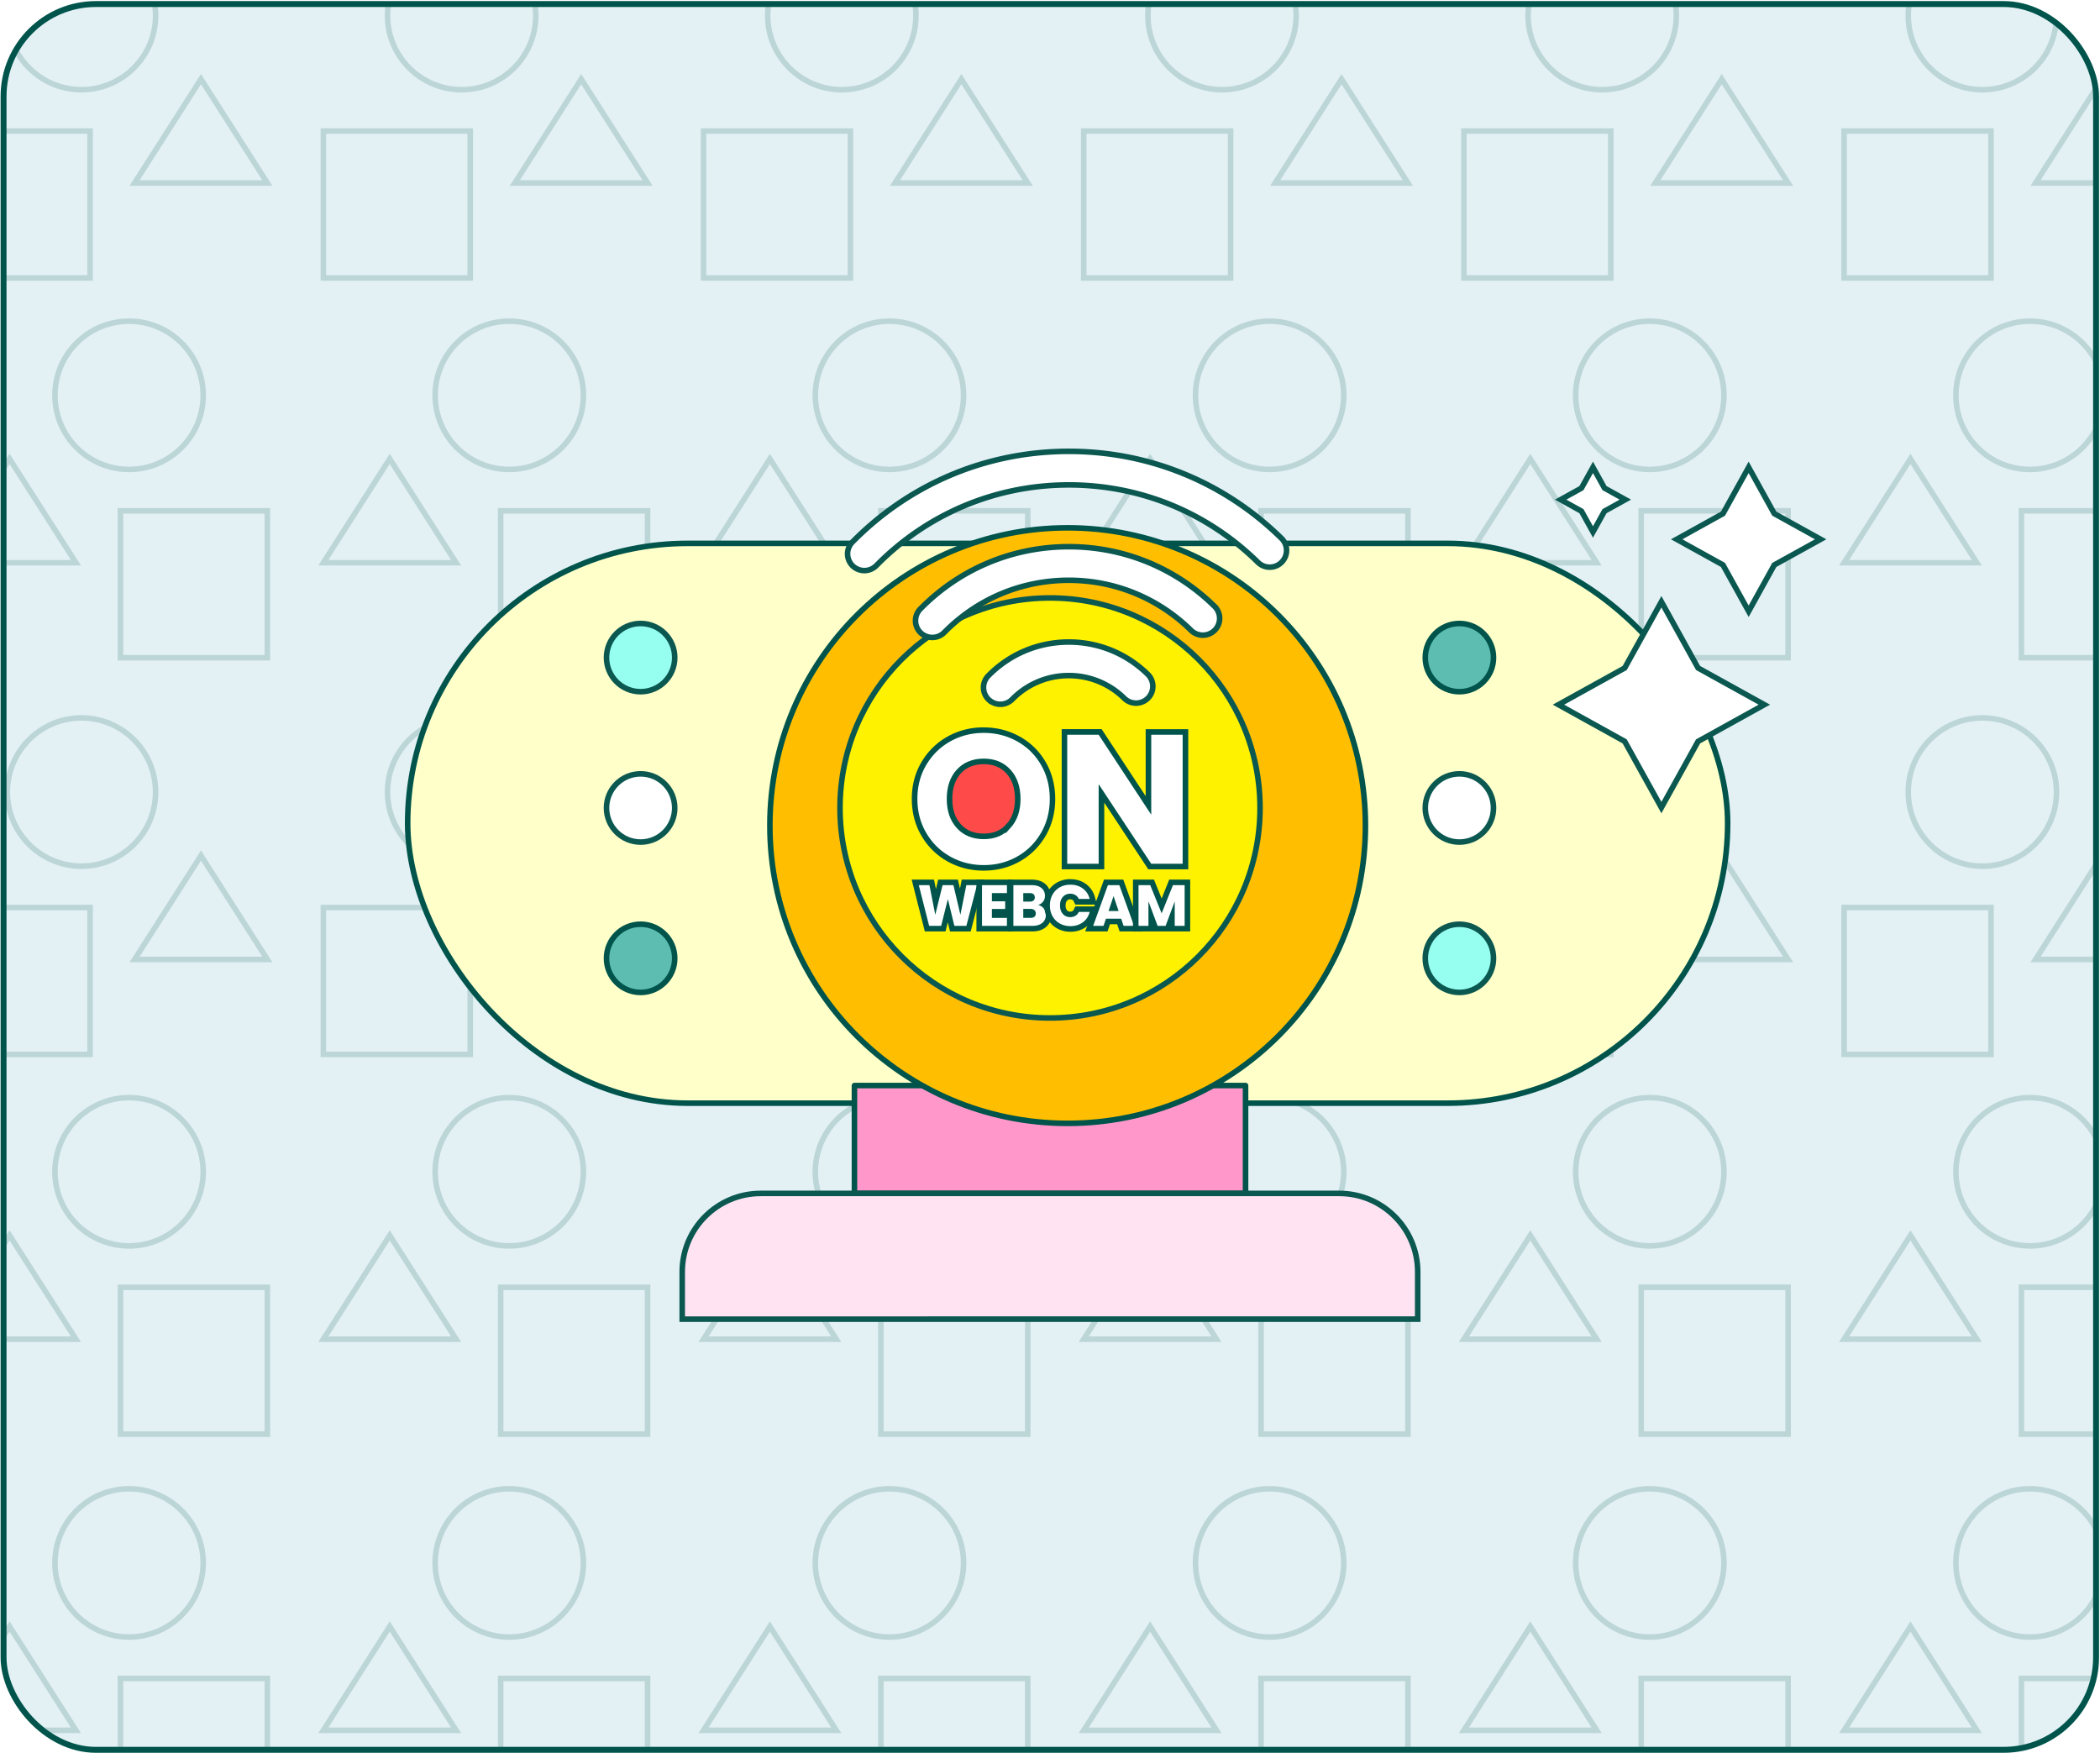 <svg xmlns="http://www.w3.org/2000/svg" id="Layer_1" data-name="Layer 1" viewBox="0 0 566.85 473.16"><defs><filter id="drop-shadow-3" width="362.56" height="157.37" x="104.53" y="141.17" filterUnits="userSpaceOnUse"><feOffset dx="4.76" dy="4.76"/><feGaussianBlur result="blur"/><feFlood flood-color="#000" flood-opacity=".06"/><feComposite in2="blur" operator="in"/><feComposite in="SourceGraphic"/></filter><filter id="drop-shadow-4" width="167.02" height="167.02" x="202.29" y="136.97" filterUnits="userSpaceOnUse"><feOffset dx="4.76" dy="4.76"/><feGaussianBlur result="blur-2"/><feFlood flood-color="#000" flood-opacity=".06"/><feComposite in2="blur-2" operator="in"/><feComposite in="SourceGraphic"/></filter><filter id="drop-shadow-5" width="124.75" height="74.54" x="223.27" y="116.33" filterUnits="userSpaceOnUse"><feOffset dx="4.76" dy="4.76"/><feGaussianBlur result="blur-3"/><feFlood flood-color="#000" flood-opacity=".06"/><feComposite in2="blur-3" operator="in"/><feComposite in="SourceGraphic"/></filter><filter id="drop-shadow-6" width="63.42" height="63.42" x="414.37" y="156.13" filterUnits="userSpaceOnUse"><feOffset dx="4.76" dy="4.76"/><feGaussianBlur result="blur-4"/><feFlood flood-color="#000" flood-opacity=".06"/><feComposite in2="blur-4" operator="in"/><feComposite in="SourceGraphic"/></filter><filter id="drop-shadow-7" width="25.31" height="25.31" x="414.95" y="119.84" filterUnits="userSpaceOnUse"><feOffset dx="4.76" dy="4.76"/><feGaussianBlur result="blur-5"/><feFlood flood-color="#000" flood-opacity=".06"/><feComposite in2="blur-5" operator="in"/><feComposite in="SourceGraphic"/></filter><filter id="drop-shadow-8" width="46.71" height="46.71" x="446.27" y="119.84" filterUnits="userSpaceOnUse"><feOffset dx="4.76" dy="4.76"/><feGaussianBlur result="blur-6"/><feFlood flood-color="#000" flood-opacity=".06"/><feComposite in2="blur-6" operator="in"/><feComposite in="SourceGraphic"/></filter><clipPath id="clippath"><rect width="564.83" height="471.26" x=".96" y="1.09" rx="24.94" ry="24.94" style="fill:none"/></clipPath><style>.cls-11,.cls-5,.cls-7{stroke-width:1.5px;stroke-miterlimit:10}.cls-5,.cls-7{stroke:#0b5851}.cls-13,.cls-5{fill:#fff}.cls-11{stroke:#00544b}.cls-16{fill:#00544b}.cls-7{fill:#97fff0}.cls-11{fill:#5dbdb1}</style></defs><rect width="564.83" height="471.26" x=".96" y="1.09" rx="24.94" ry="24.94" style="fill:#e3f1f5;stroke-width:1.6px;stroke-linecap:round;stroke-linejoin:round;stroke:#00544b"/><g style="opacity:.18"><g style="clip-path:url(#clippath)"><path d="M538.18 75.78h-41.15V34.63h41.15v41.15Zm-39.66-1.5h38.15V36.13h-38.15v38.15Zm88.14-24.13h-38.58l19.29-30.18 19.29 30.18Zm-35.84-1.5h33.1l-16.55-25.9-16.55 25.9ZM535.1 24.97c-11.45 0-20.76-9.31-20.76-20.76s9.31-20.76 20.76-20.76 20.76 9.31 20.76 20.76-9.31 20.76-20.76 20.76Zm0-40.03c-10.62 0-19.26 8.64-19.26 19.26s8.64 19.26 19.26 19.26 19.26-8.64 19.26-19.26-8.64-19.26-19.26-19.26Zm50.94 193.35h-41.15v-41.15h41.15v41.15Zm-39.66-1.5h38.15v-38.15h-38.15v38.15Zm-11.4-24.13H496.4l19.29-30.18 19.29 30.18Zm-35.84-1.5h33.1l-16.55-25.9-16.55 25.9Zm48.82-23.69c-11.45 0-20.76-9.31-20.76-20.76s9.31-20.76 20.76-20.76 20.76 9.31 20.76 20.76-9.31 20.76-20.76 20.76Zm0-40.02c-10.62 0-19.26 8.64-19.26 19.26s8.64 19.26 19.26 19.26 19.26-8.64 19.26-19.26-8.64-19.26-19.26-19.26Zm-9.78 197.93h-41.15v-41.15h41.15v41.15Zm-39.66-1.5h38.15v-38.15h-38.15v38.15Zm88.14-24.13h-38.58l19.29-30.18 19.29 30.18Zm-35.84-1.5h33.1l-16.55-25.9-16.55 25.9Zm-15.72-23.68c-11.45 0-20.76-9.31-20.76-20.76s9.31-20.76 20.76-20.76 20.76 9.31 20.76 20.76-9.31 20.76-20.76 20.76Zm0-40.03c-10.62 0-19.26 8.64-19.26 19.26s8.64 19.26 19.26 19.26 19.26-8.64 19.26-19.26-8.64-19.26-19.26-19.26Zm50.94 193.35h-41.15v-41.15h41.15v41.15Zm-39.66-1.5h38.15v-38.15h-38.15v38.15Zm-11.4-24.13H496.4l19.29-30.18 19.29 30.18Zm-35.84-1.5h33.1l-16.55-25.9-16.55 25.9Zm48.82-23.68c-11.45 0-20.76-9.31-20.76-20.76s9.31-20.76 20.76-20.76 20.76 9.31 20.76 20.76-9.31 20.76-20.76 20.76Zm0-40.03c-10.62 0-19.26 8.64-19.26 19.26s8.64 19.26 19.26 19.26 19.26-8.64 19.26-19.26-8.64-19.26-19.26-19.26ZM435.55 75.78H394.4V34.63h41.15v41.15Zm-39.65-1.5h38.15V36.13H395.9v38.15Zm88.13-24.13h-38.58l19.29-30.18 19.29 30.18Zm-35.84-1.5h33.1l-16.55-25.9-16.55 25.9Zm-15.71-23.68c-11.45 0-20.76-9.31-20.76-20.76s9.31-20.76 20.76-20.76 20.76 9.31 20.76 20.76-9.31 20.76-20.76 20.76Zm0-40.03c-10.62 0-19.26 8.64-19.26 19.26s8.64 19.26 19.26 19.26 19.26-8.64 19.26-19.26-8.64-19.26-19.26-19.26Zm50.93 193.35h-41.15v-41.15h41.15v41.15Zm-39.65-1.5h38.15v-38.15h-38.15v38.15Zm-11.4-24.13h-38.58l19.29-30.18 19.29 30.18Zm-35.84-1.5h33.1l-16.55-25.9-16.55 25.9Zm48.81-23.69c-11.45 0-20.76-9.31-20.76-20.76s9.31-20.76 20.76-20.76 20.76 9.31 20.76 20.76-9.31 20.76-20.76 20.76Zm0-40.02c-10.62 0-19.26 8.64-19.26 19.26s8.64 19.26 19.26 19.26 19.26-8.64 19.26-19.26-8.64-19.26-19.26-19.26Zm-9.78 197.93H394.4v-41.15h41.15v41.15Zm-39.65-1.5h38.15v-38.15H395.9v38.15Zm88.13-24.13h-38.58l19.29-30.18 19.29 30.18Zm-35.84-1.5h33.1l-16.55-25.9-16.55 25.9Zm-15.71-23.68c-11.45 0-20.76-9.31-20.76-20.76s9.31-20.76 20.76-20.76 20.76 9.31 20.76 20.76-9.31 20.76-20.76 20.76Zm0-40.03c-10.62 0-19.26 8.64-19.26 19.26s8.64 19.26 19.26 19.26 19.26-8.64 19.26-19.26-8.64-19.26-19.26-19.26Zm50.93 193.35h-41.15v-41.15h41.15v41.15Zm-39.65-1.5h38.15v-38.15h-38.15v38.15Zm-11.4-24.13h-38.58l19.29-30.18 19.29 30.18Zm-35.84-1.5h33.1l-16.55-25.9-16.55 25.9Zm48.81-23.68c-11.45 0-20.76-9.31-20.76-20.76s9.31-20.76 20.76-20.76 20.76 9.31 20.76 20.76-9.31 20.76-20.76 20.76Zm0-40.03c-10.62 0-19.26 8.64-19.26 19.26s8.64 19.26 19.26 19.26 19.26-8.64 19.26-19.26-8.64-19.26-19.26-19.26ZM332.93 75.78h-41.15V34.63h41.15v41.15Zm-39.65-1.5h38.15V36.13h-38.15v38.15Zm88.13-24.13h-38.58l19.29-30.18 19.29 30.18Zm-35.84-1.5h33.1l-16.55-25.9-16.55 25.9Zm-15.71-23.68c-11.45 0-20.76-9.31-20.76-20.76s9.31-20.76 20.76-20.76 20.76 9.31 20.76 20.76-9.31 20.76-20.76 20.76Zm0-40.03c-10.62 0-19.26 8.64-19.26 19.26s8.64 19.26 19.26 19.26 19.26-8.64 19.26-19.26-8.64-19.26-19.26-19.26Zm50.93 193.35h-41.15v-41.15h41.15v41.15Zm-39.65-1.5h38.15v-38.15h-38.15v38.15Zm-11.4-24.13h-38.58l19.29-30.18 19.29 30.18Zm-35.84-1.5H327l-16.55-25.9-16.55 25.9Zm48.81-23.69c-11.45 0-20.76-9.31-20.76-20.76s9.31-20.76 20.76-20.76 20.76 9.31 20.76 20.76-9.31 20.76-20.76 20.76Zm0-40.02c-10.62 0-19.26 8.64-19.26 19.26s8.64 19.26 19.26 19.26 19.26-8.64 19.26-19.26-8.64-19.26-19.26-19.26Zm-9.78 197.93h-41.15v-41.15h41.15v41.15Zm-39.65-1.5h38.15v-38.15h-38.15v38.15Zm88.13-24.13h-38.58l19.29-30.18 19.29 30.18Zm-35.84-1.5h33.1l-16.55-25.9-16.55 25.9Zm-15.71-23.68c-11.45 0-20.76-9.31-20.76-20.76s9.31-20.76 20.76-20.76 20.76 9.31 20.76 20.76-9.31 20.76-20.76 20.76Zm0-40.03c-10.62 0-19.26 8.64-19.26 19.26s8.64 19.26 19.26 19.26 19.26-8.64 19.26-19.26-8.64-19.26-19.26-19.26Zm50.93 193.35h-41.15v-41.15h41.15v41.15Zm-39.65-1.5h38.15v-38.15h-38.15v38.15Zm-11.4-24.13h-38.58l19.29-30.18 19.29 30.18Zm-35.84-1.5H327l-16.55-25.9-16.55 25.9Zm48.81-23.68c-11.45 0-20.76-9.31-20.76-20.76s9.31-20.76 20.76-20.76 20.76 9.31 20.76 20.76-9.31 20.76-20.76 20.76Zm0-40.03c-10.62 0-19.26 8.64-19.26 19.26s8.64 19.26 19.26 19.26 19.26-8.64 19.26-19.26-8.64-19.26-19.26-19.26ZM230.31 75.78h-41.15V34.63h41.15v41.15Zm-39.66-1.5h38.15V36.13h-38.15v38.15Zm88.14-24.13h-38.58l19.29-30.18 19.29 30.18Zm-35.84-1.5h33.1l-16.55-25.9-16.55 25.9Zm-15.72-23.68c-11.45 0-20.76-9.31-20.76-20.76s9.31-20.76 20.76-20.76 20.76 9.31 20.76 20.76-9.31 20.76-20.76 20.76Zm0-40.03c-10.62 0-19.26 8.64-19.26 19.26s8.64 19.26 19.26 19.26 19.26-8.64 19.26-19.26-8.64-19.26-19.26-19.26Zm50.94 193.35h-41.15v-41.15h41.15v41.15Zm-39.65-1.5h38.15v-38.15h-38.15v38.15Zm-11.41-24.13h-38.58l19.29-30.18 19.29 30.18Zm-35.84-1.5h33.1l-16.55-25.9-16.55 25.9Zm48.82-23.69c-11.45 0-20.76-9.31-20.76-20.76s9.31-20.76 20.76-20.76 20.76 9.31 20.76 20.76-9.31 20.76-20.76 20.76Zm0-40.02c-10.62 0-19.26 8.64-19.26 19.26s8.64 19.26 19.26 19.26 19.26-8.64 19.26-19.26-8.64-19.26-19.26-19.26Zm-9.78 197.93h-41.15v-41.15h41.15v41.15Zm-39.66-1.5h38.15v-38.15h-38.15v38.15Zm88.14-24.13h-38.58l19.29-30.18 19.29 30.18Zm-35.84-1.5h33.1l-16.55-25.9-16.55 25.9Zm-15.72-23.68c-11.45 0-20.76-9.31-20.76-20.76s9.31-20.76 20.76-20.76 20.76 9.31 20.76 20.76-9.31 20.76-20.76 20.76Zm0-40.03c-10.62 0-19.26 8.64-19.26 19.26s8.64 19.26 19.26 19.26 19.26-8.64 19.26-19.26-8.64-19.26-19.26-19.26Zm50.94 193.35h-41.15v-41.15h41.15v41.15Zm-39.65-1.5h38.15v-38.15h-38.15v38.15Zm-11.41-24.13h-38.58l19.29-30.18 19.29 30.18Zm-35.84-1.5h33.1l-16.55-25.9-16.55 25.9Zm48.82-23.68c-11.45 0-20.76-9.31-20.76-20.76s9.31-20.76 20.76-20.76 20.76 9.31 20.76 20.76-9.31 20.76-20.76 20.76Zm0-40.03c-10.62 0-19.26 8.64-19.26 19.26s8.64 19.26 19.26 19.26 19.26-8.64 19.26-19.26-8.64-19.26-19.26-19.26ZM127.69 75.78H86.54V34.63h41.15v41.15Zm-39.66-1.5h38.15V36.13H88.03v38.15Zm88.14-24.13h-38.58l19.29-30.18 19.29 30.18Zm-35.84-1.5h33.1l-16.55-25.9-16.55 25.9Zm-15.72-23.68c-11.45 0-20.76-9.31-20.76-20.76s9.31-20.76 20.76-20.76 20.76 9.31 20.76 20.76-9.31 20.76-20.76 20.76Zm0-40.03c-10.62 0-19.26 8.64-19.26 19.26s8.64 19.26 19.26 19.26 19.26-8.64 19.26-19.26-8.64-19.26-19.26-19.26Zm50.94 193.35H134.4v-41.15h41.15v41.15Zm-39.66-1.5h38.15v-38.15h-38.15v38.15Zm-11.4-24.13H85.91l19.29-30.18 19.29 30.18Zm-35.84-1.5h33.1l-16.55-25.9-16.55 25.9Zm48.82-23.69c-11.45 0-20.76-9.31-20.76-20.76s9.31-20.76 20.76-20.76 20.76 9.31 20.76 20.76-9.31 20.76-20.76 20.76Zm0-40.02c-10.62 0-19.26 8.64-19.26 19.26s8.64 19.26 19.26 19.26 19.26-8.64 19.26-19.26-8.64-19.26-19.26-19.26Zm-9.78 197.93H86.54v-41.15h41.15v41.15Zm-39.66-1.5h38.15v-38.15H88.03v38.15Zm88.14-24.13h-38.58l19.29-30.18 19.29 30.18Zm-35.84-1.5h33.1l-16.55-25.9-16.55 25.9Zm-15.72-23.68c-11.45 0-20.76-9.31-20.76-20.76s9.31-20.76 20.76-20.76 20.76 9.31 20.76 20.76-9.31 20.76-20.76 20.76Zm0-40.03c-10.62 0-19.26 8.64-19.26 19.26s8.64 19.26 19.26 19.26 19.26-8.64 19.26-19.26-8.64-19.26-19.26-19.26Zm50.94 193.35H134.4v-41.15h41.15v41.15Zm-39.66-1.5h38.15v-38.15h-38.15v38.15Zm-11.4-24.13H85.91l19.29-30.18 19.29 30.18Zm-35.84-1.5h33.1l-16.55-25.9-16.55 25.9Zm48.82-23.68c-11.45 0-20.76-9.31-20.76-20.76s9.31-20.76 20.76-20.76 20.76 9.31 20.76 20.76-9.31 20.76-20.76 20.76Zm0-40.03c-10.62 0-19.26 8.64-19.26 19.26s8.64 19.26 19.26 19.26 19.26-8.64 19.26-19.26-8.64-19.26-19.26-19.26ZM25.06 75.78h-41.15V34.63h41.15v41.15Zm-39.65-1.5h38.15V36.13h-38.15v38.15Zm88.13-24.13H34.96l19.29-30.18 19.29 30.18Zm-35.84-1.5h33.1l-16.55-25.9-16.55 25.9ZM21.99 24.97c-11.45 0-20.76-9.32-20.76-20.77s9.31-20.76 20.76-20.76S42.75-7.24 42.75 4.2s-9.31 20.76-20.76 20.76Zm0-40.03C11.37-15.06 2.73-6.42 2.73 4.2s8.64 19.26 19.26 19.26S41.25 14.82 41.25 4.2s-8.64-19.26-19.26-19.26Zm50.93 193.35H31.77v-41.15h41.15v41.15Zm-39.65-1.5h38.15v-38.15H33.27v38.15Zm-11.4-24.13h-38.58l19.29-30.19 19.29 30.18Zm-35.84-1.5h33.1l-16.55-25.9-16.55 25.9Zm48.81-23.69c-11.45 0-20.76-9.31-20.76-20.76s9.31-20.76 20.76-20.76 20.76 9.31 20.76 20.76-9.31 20.76-20.76 20.76Zm0-40.02c-10.62 0-19.26 8.64-19.26 19.26s8.64 19.26 19.26 19.26 19.26-8.64 19.26-19.26-8.64-19.26-19.26-19.26Zm-9.78 197.93h-41.15v-41.15h41.15v41.15Zm-39.65-1.5h38.15v-38.15h-38.15v38.15Zm88.13-24.13H34.96l19.29-30.18 19.29 30.18Zm-35.84-1.5h33.1l-16.55-25.9-16.55 25.9Zm-15.71-23.68c-11.45 0-20.76-9.31-20.76-20.76s9.31-20.76 20.76-20.76 20.76 9.31 20.76 20.76-9.31 20.76-20.76 20.76Zm0-40.03c-10.62 0-19.26 8.64-19.26 19.26s8.64 19.26 19.26 19.26 19.26-8.64 19.26-19.26-8.64-19.26-19.26-19.26Zm50.93 193.35H31.77v-41.15h41.15v41.15Zm-39.65-1.5h38.15v-38.15H33.27v38.15Zm-11.4-24.13h-38.58l19.29-30.18 19.29 30.18Zm-35.84-1.5h33.1l-16.55-25.9-16.55 25.9Zm48.81-23.68c-11.45 0-20.76-9.31-20.76-20.76s9.31-20.76 20.76-20.76 20.76 9.31 20.76 20.76-9.31 20.76-20.76 20.76Zm0-40.03c-10.62 0-19.26 8.64-19.26 19.26s8.64 19.26 19.26 19.26 19.26-8.64 19.26-19.26-8.64-19.26-19.26-19.26Zm551.2 196.43h-41.15v-41.15h41.15v41.15Zm-39.66-1.5h38.15v-38.15h-38.15v38.15Zm-11.4-24.14H496.4l19.29-30.18 19.29 30.18Zm-35.84-1.5h33.1l-16.55-25.9-16.55 25.9Zm48.82-23.68c-11.45 0-20.76-9.31-20.76-20.76s9.31-20.76 20.76-20.76 20.76 9.31 20.76 20.76-9.31 20.76-20.76 20.76Zm0-40.02c-10.62 0-19.26 8.64-19.26 19.26s8.64 19.26 19.26 19.26 19.26-8.64 19.26-19.26-8.64-19.26-19.26-19.26Zm-64.55 90.84h-41.15v-41.15h41.15v41.15Zm-39.65-1.5h38.15v-38.15h-38.15v38.15Zm-11.4-24.14h-38.58l19.29-30.18 19.29 30.18Zm-35.84-1.5h33.1l-16.55-25.9-16.55 25.9Zm48.81-23.68c-11.45 0-20.76-9.31-20.76-20.76s9.31-20.76 20.76-20.76 20.76 9.31 20.76 20.76-9.31 20.76-20.76 20.76Zm0-40.02c-10.62 0-19.26 8.64-19.26 19.26s8.64 19.26 19.26 19.26 19.26-8.64 19.26-19.26-8.64-19.26-19.26-19.26Zm-64.54 90.84h-41.15v-41.15h41.15v41.15Zm-39.65-1.5h38.15v-38.15h-38.15v38.15Zm-11.4-24.14h-38.58l19.29-30.18 19.29 30.18Zm-35.84-1.5H327l-16.55-25.9-16.55 25.9Zm48.81-23.68c-11.45 0-20.76-9.31-20.76-20.76s9.31-20.76 20.76-20.76 20.76 9.31 20.76 20.76-9.31 20.76-20.76 20.76Zm0-40.02c-10.62 0-19.26 8.64-19.26 19.26s8.64 19.26 19.26 19.26 19.26-8.64 19.26-19.26-8.64-19.26-19.26-19.26Zm-64.54 90.84h-41.15v-41.15h41.15v41.15Zm-39.65-1.5h38.15v-38.15h-38.15v38.15Zm-11.41-24.14h-38.58l19.29-30.18 19.29 30.18Zm-35.84-1.5h33.1l-16.55-25.9-16.55 25.9Zm48.82-23.68c-11.45 0-20.76-9.31-20.76-20.76s9.31-20.76 20.76-20.76 20.76 9.31 20.76 20.76-9.31 20.76-20.76 20.76Zm0-40.02c-10.62 0-19.26 8.64-19.26 19.26s8.64 19.26 19.26 19.26 19.26-8.64 19.26-19.26-8.64-19.26-19.26-19.26Zm-64.54 90.84H134.4v-41.15h41.15v41.15Zm-39.66-1.5h38.15v-38.15h-38.15v38.15Zm-11.4-24.14H85.91l19.29-30.18 19.29 30.18Zm-35.84-1.5h33.1l-16.55-25.9-16.55 25.9Zm48.82-23.68c-11.45 0-20.76-9.31-20.76-20.76s9.31-20.76 20.76-20.76 20.76 9.31 20.76 20.76-9.31 20.76-20.76 20.76Zm0-40.02c-10.62 0-19.26 8.64-19.26 19.26s8.64 19.26 19.26 19.26 19.26-8.64 19.26-19.26-8.64-19.26-19.26-19.26Zm-64.55 90.84H31.77v-41.15h41.15v41.15Zm-39.65-1.5h38.15v-38.15H33.27v38.15Zm-11.4-24.14h-38.58l19.29-30.18 19.29 30.18Zm-35.84-1.5h33.1l-16.55-25.9-16.55 25.9Zm48.81-23.68c-11.45 0-20.76-9.31-20.76-20.76s9.31-20.76 20.76-20.76 20.76 9.31 20.76 20.76-9.31 20.76-20.76 20.76Zm0-40.02c-10.62 0-19.26 8.64-19.26 19.26s8.64 19.26 19.26 19.26 19.26-8.64 19.26-19.26-8.64-19.26-19.26-19.26Z" style="fill:#0b5851"/></g></g><rect width="356.3" height="151.11" x="105.28" y="141.92" rx="75.56" ry="75.56" style="fill:#ffffc9;filter:url(#drop-shadow-3);stroke:#00544b;stroke-miterlimit:10;stroke-width:1.5px"/><circle cx="393.93" cy="177.51" r="9.21" class="cls-11"/><circle cx="393.93" cy="218.1" r="9.21" class="cls-5"/><circle cx="393.93" cy="258.69" r="9.21" class="cls-7"/><circle cx="172.92" cy="177.51" r="9.21" class="cls-7"/><circle cx="172.92" cy="218.1" r="9.21" class="cls-5"/><circle cx="172.92" cy="258.69" r="9.21" class="cls-11"/><path d="M230.64 293.03h105.57v29.11H230.64z" style="fill:#ff97ca;stroke-linecap:round;stroke-linejoin:round;stroke:#00544b;stroke-width:1.5px"/><path d="M205.35 322.15h156.14c11.7 0 21.19 9.5 21.19 21.19v12.75H184.15v-12.75c0-11.7 9.5-21.19 21.19-21.19Z" style="fill:#ffe3f2;stroke:#0b5851;stroke-miterlimit:10;stroke-width:1.5px"/><circle cx="283.43" cy="218.1" r="80.38" style="stroke-linecap:round;stroke-linejoin:round;stroke:#00544b;fill:#ffbf00;filter:url(#drop-shadow-4);stroke-width:1.5px"/><circle cx="283.43" cy="218.1" r="56.69" style="fill:#fff200;stroke:#0b5851;stroke-miterlimit:10;stroke-width:1.5px"/><g style="filter:url(#drop-shadow-5)"><path d="M262.38 184.34c-.11-.09-.21-.18-.31-.28-1.78-1.76-1.81-4.63-.05-6.41 5.7-5.8 13.32-9.03 21.45-9.1 8.13-.07 15.8 3.03 21.6 8.73 1.78 1.76 1.81 4.63.05 6.41a4.533 4.533 0 0 1-6.41.05 21.243 21.243 0 0 0-15.16-6.13 21.24 21.24 0 0 0-15.06 6.39 4.537 4.537 0 0 1-6.1.33Zm-18.35-18.04a4.524 4.524 0 0 1-.36-6.69c10.52-10.7 24.58-16.66 39.58-16.79 15-.13 29.16 5.59 39.85 16.12a4.524 4.524 0 0 1 .05 6.41 4.542 4.542 0 0 1-6.41.05c-8.97-8.82-20.84-13.62-33.42-13.52-12.58.11-24.37 5.11-33.19 14.08a4.548 4.548 0 0 1-6.1.34Z" class="cls-5"/><path d="M225.69 148.25a4.524 4.524 0 0 1-.36-6.69c15.34-15.6 35.84-24.3 57.72-24.48 21.88-.19 42.52 8.16 58.11 23.5a4.524 4.524 0 0 1 .05 6.41 4.533 4.533 0 0 1-6.41.05c-13.87-13.65-32.22-21.06-51.68-20.9-19.46.17-37.69 7.9-51.33 21.77a4.548 4.548 0 0 1-6.1.34Z" class="cls-5"/></g><path d="M265.54 234.27c-3.39 0-6.54-.8-9.37-2.38-2.83-1.58-5.12-3.82-6.78-6.65s-2.51-6.06-2.51-9.59.84-6.74 2.51-9.56c1.66-2.82 3.95-5.04 6.78-6.63 2.83-1.58 5.98-2.38 9.37-2.38s6.54.8 9.37 2.38c2.84 1.58 5.1 3.81 6.73 6.63 1.63 2.82 2.46 6.03 2.46 9.55s-.83 6.75-2.48 9.58-3.91 5.07-6.73 6.65c-2.81 1.58-5.96 2.38-9.35 2.38Z" class="cls-13"/><path d="M265.54 197.84c3.28 0 6.28.76 9.01 2.28s4.88 3.64 6.45 6.35c1.57 2.71 2.36 5.77 2.36 9.18s-.79 6.48-2.38 9.21c-1.59 2.73-3.74 4.85-6.45 6.38-2.71 1.52-5.71 2.28-8.98 2.28s-6.28-.76-9.01-2.28c-2.73-1.52-4.9-3.65-6.5-6.38-1.61-2.73-2.41-5.8-2.41-9.21s.8-6.46 2.41-9.18c1.6-2.71 3.77-4.83 6.5-6.35 2.73-1.52 5.73-2.28 9.01-2.28m-.01-1.5c-3.52 0-6.8.83-9.74 2.47a18.704 18.704 0 0 0-7.06 6.9c-1.74 2.93-2.62 6.28-2.62 9.94s.88 7.02 2.61 9.97c1.73 2.95 4.11 5.28 7.06 6.93 2.94 1.64 6.22 2.47 9.74 2.47s6.79-.83 9.71-2.47c2.94-1.65 5.3-3.98 7.01-6.93 1.72-2.95 2.58-6.3 2.58-9.96s-.86-7-2.56-9.93c-1.7-2.94-4.06-5.26-7.02-6.91-2.94-1.64-6.22-2.47-9.74-2.47Z" class="cls-16"/><path d="m310.34 233.92-13.04-19.74v19.74h-9.99v-36.33h9.64l13.04 19.83v-19.83h9.99v36.33h-9.64z" class="cls-13"/><path d="M319.23 198.34v34.83h-8.48l-14.19-21.49v21.49h-8.49v-34.83h8.49l14.19 21.58v-21.58h8.48m1.5-1.5h-11.48v18.07l-11.44-17.4-.44-.68h-10.79v37.83h11.49v-17.99l11.44 17.32.44.67h10.79v-37.83Z" class="cls-16"/><path d="M272.21 223c1.67-1.85 2.51-4.3 2.51-7.35s-.84-5.53-2.51-7.37c-1.67-1.84-3.9-2.75-6.67-2.75s-5.05.91-6.72 2.73c-1.67 1.82-2.51 4.28-2.51 7.39s.83 5.53 2.51 7.37c1.67 1.84 3.91 2.75 6.72 2.75s5-.92 6.67-2.78Z" style="fill:#ff4a4a;stroke:#00544b;stroke-miterlimit:10;stroke-width:1.5px"/><path d="m257.02 250.68-1.17-4.85-1.22 4.85h-4.41l-3.17-12.49h4.45l1.04 5.28 1.29-5.28h4.13l1.22 5.21 1.04-5.21h4.47l-3.26 12.49h-4.41z" class="cls-13"/><path d="m263.72 238.94-2.87 10.99h-3.24l-1.75-7.23-1.82 7.23h-3.24l-2.79-10.99h2.87l1.58 8 1.96-8h2.94l1.88 8 1.6-8h2.88m1.94-1.5h-6.05l-.24 1.21-.24 1.23-.3-1.28-.27-1.16h-5.31l-.28 1.14-.34 1.41-.27-1.34-.24-1.21h-6.03l.47 1.87 2.79 10.99.29 1.13h5.58l.28-1.13.34-1.34.32 1.33.28 1.15h5.58l.29-1.12 2.87-10.99.49-1.88Z" class="cls-16"/><path d="M264.32 250.68v-12.49h8.23v3.64h-4.06v.73h3.59v3.56h-3.59v.91h4.06v3.65h-8.23z" class="cls-13"/><path d="M271.8 238.94v2.14h-4.06v2.22h3.59v2.07h-3.59v2.41h4.06v2.15h-6.73v-10.99h6.73m1.5-1.5h-9.73v13.99h9.73v-5.15h-.47v-3.7h.47v-5.14Z" class="cls-16"/><path d="M272.79 250.68v-12.49h5.7c1.29 0 2.33.31 3.09.93.81.66 1.23 1.56 1.23 2.67 0 .82-.23 1.52-.67 2.08-.11.13-.22.26-.34.37a3.448 3.448 0 0 1 1.27 2.7c0 1.15-.41 2.07-1.23 2.76-.78.65-1.84.98-3.17.98h-5.87Zm5.4-3.66c.26 0 .46-.05.56-.13.03-.02.09-.08.09-.31s-.08-.31-.12-.34c-.12-.1-.31-.15-.57-.15h-1.19v.93h1.22Zm-.22-4.39c.25 0 .44-.04.53-.12.02-.02.08-.07.08-.27s-.06-.27-.09-.29c-.09-.08-.28-.12-.53-.12h-1v.8h1Z" class="cls-13"/><path d="M278.49 238.94c1.12 0 1.99.26 2.62.77.63.51.95 1.21.95 2.08 0 .65-.17 1.18-.51 1.61-.34.43-.79.73-1.35.89.64.14 1.15.45 1.53.95.39.5.58 1.06.58 1.7 0 .92-.32 1.65-.96 2.18-.64.54-1.54.81-2.69.81h-5.12v-10.99h4.95m-2.28 4.44h1.75c.44 0 .78-.1 1.01-.29.23-.19.35-.48.35-.85s-.12-.66-.35-.86-.57-.3-1.01-.3h-1.75v2.3m0 4.39h1.97c.45 0 .8-.1 1.04-.3.25-.2.37-.5.37-.88s-.13-.69-.38-.91c-.26-.22-.61-.33-1.06-.33h-1.94v2.43m2.28-10.34h-6.45v13.99h6.62c1.51 0 2.73-.39 3.65-1.16.98-.82 1.5-1.97 1.5-3.33a4.143 4.143 0 0 0-.99-2.73c.49-.67.74-1.49.74-2.42 0-1.33-.52-2.45-1.5-3.25-.9-.73-2.1-1.1-3.57-1.1Z" class="cls-16"/><path d="M288.93 250.76c-1.19 0-2.28-.27-3.23-.81a5.778 5.778 0 0 1-2.25-2.27c-.53-.95-.8-2.05-.8-3.26s.27-2.31.8-3.27c.54-.97 1.29-1.74 2.25-2.28.95-.54 2.04-.81 3.23-.81 1.46 0 2.74.4 3.8 1.18 1.07.79 1.79 1.88 2.14 3.23l.25.94h-4.39l-.2-.43c-.15-.33-.36-.56-.64-.73-.29-.17-.61-.25-.99-.25-.61 0-1.08.2-1.44.61-.39.44-.58 1.03-.58 1.8s.19 1.37.58 1.8c.37.42.83.61 1.44.61.38 0 .7-.08.99-.25.28-.17.48-.4.64-.73l.2-.43h4.39l-.25.94c-.36 1.35-1.08 2.44-2.14 3.22-1.06.78-2.33 1.17-3.79 1.17Z" class="cls-13"/><path d="M288.93 238.81c1.3 0 2.42.34 3.35 1.03.93.69 1.55 1.63 1.86 2.82h-2.94c-.22-.46-.53-.81-.93-1.05s-.86-.36-1.37-.36c-.82 0-1.49.29-2 .86-.51.57-.77 1.34-.77 2.3s.26 1.73.77 2.3c.51.57 1.18.86 2 .86.51 0 .97-.12 1.37-.36.4-.24.71-.59.93-1.05h2.94c-.31 1.19-.93 2.13-1.86 2.81-.93.68-2.05 1.03-3.35 1.03-1.06 0-2.02-.24-2.86-.71-.84-.48-1.5-1.14-1.97-1.98-.47-.84-.7-1.81-.7-2.9s.23-2.05.7-2.9 1.12-1.51 1.97-1.99c.84-.47 1.79-.71 2.86-.71m0-1.5c-1.32 0-2.53.31-3.6.91a6.539 6.539 0 0 0-2.54 2.57c-.59 1.07-.89 2.29-.89 3.63s.3 2.56.89 3.63c.6 1.09 1.46 1.95 2.54 2.56 1.06.6 2.27.91 3.6.91 1.63 0 3.05-.44 4.24-1.32 1.21-.89 2.02-2.11 2.43-3.64l.5-1.88h-5.84l-.41.85c-.12.25-.26.35-.35.41-.17.1-.36.15-.6.15-.5 0-.73-.18-.88-.36-.26-.29-.39-.72-.39-1.3s.13-1.01.39-1.3c.16-.18.39-.36.88-.36.24 0 .43.05.6.15.09.05.22.16.34.41l.41.85h5.84l-.5-1.88c-.4-1.52-1.22-2.75-2.42-3.64-1.19-.88-2.62-1.33-4.24-1.33Z" class="cls-16"/><path d="m302.75 250.68-.66-1.94h-3.03l-.66 1.94h-4.41l4.52-12.49h4.15l4.52 12.49h-4.44Zm-1.86-5.51-.31-.92-.31.92h.62Z" class="cls-13"/><path d="m302.14 238.94 3.98 10.99h-2.83l-.66-1.94h-4.1l-.66 1.94h-2.8l3.98-10.99h3.1m-2.92 6.98h2.71l-1.36-4.02-1.35 4.02m3.97-8.48H298l-.36.99-3.98 10.99-.73 2.01h6.02l.35-1.02.31-.92h1.95l.31.92.35 1.02h6.05l-.73-2.01-3.98-10.99-.36-.99Z" class="cls-16"/><path d="M316.35 250.68v-3.18l-1.19 3.18h-3.2l-1.21-3.22v3.22h-4.17v-12.49h4.41l2.58 6.35 2.55-6.35h4.4v12.49h-4.17z" class="cls-13"/><path d="M319.77 238.94v10.99h-2.68v-6.59l-2.46 6.59h-2.16l-2.47-6.61v6.61h-2.68v-10.99h3.16l3.08 7.61 3.05-7.61h3.15m1.51-1.5h-5.66l-.38.94-1.67 4.16-1.69-4.16-.38-.94h-5.67v13.99h15.45v-13.99Z" class="cls-16"/><path d="m453.6 195.37 17.88-9.91-17.88-9.9-9.9-17.88-9.91 17.88-17.88 9.9 17.88 9.91 9.91 17.87 9.9-17.87z" style="fill:#fff;stroke:#0b5851;stroke-miterlimit:10;stroke-width:1.5px;filter:url(#drop-shadow-6)"/><path d="m428.34 133.23 5.62-3.12-5.62-3.11-3.11-5.61-3.11 5.61-5.62 3.11 5.62 3.12 3.11 5.61 3.11-5.61z" style="filter:url(#drop-shadow-7);fill:#fff;stroke:#0b5851;stroke-miterlimit:10;stroke-width:1.5px"/><path d="m474.17 147.74 12.51-6.92-12.51-6.93-6.92-12.5-6.93 12.5-12.5 6.93 12.5 6.92 6.93 12.51 6.92-12.51z" style="filter:url(#drop-shadow-8);fill:#fff;stroke:#0b5851;stroke-miterlimit:10;stroke-width:1.5px"/></svg>